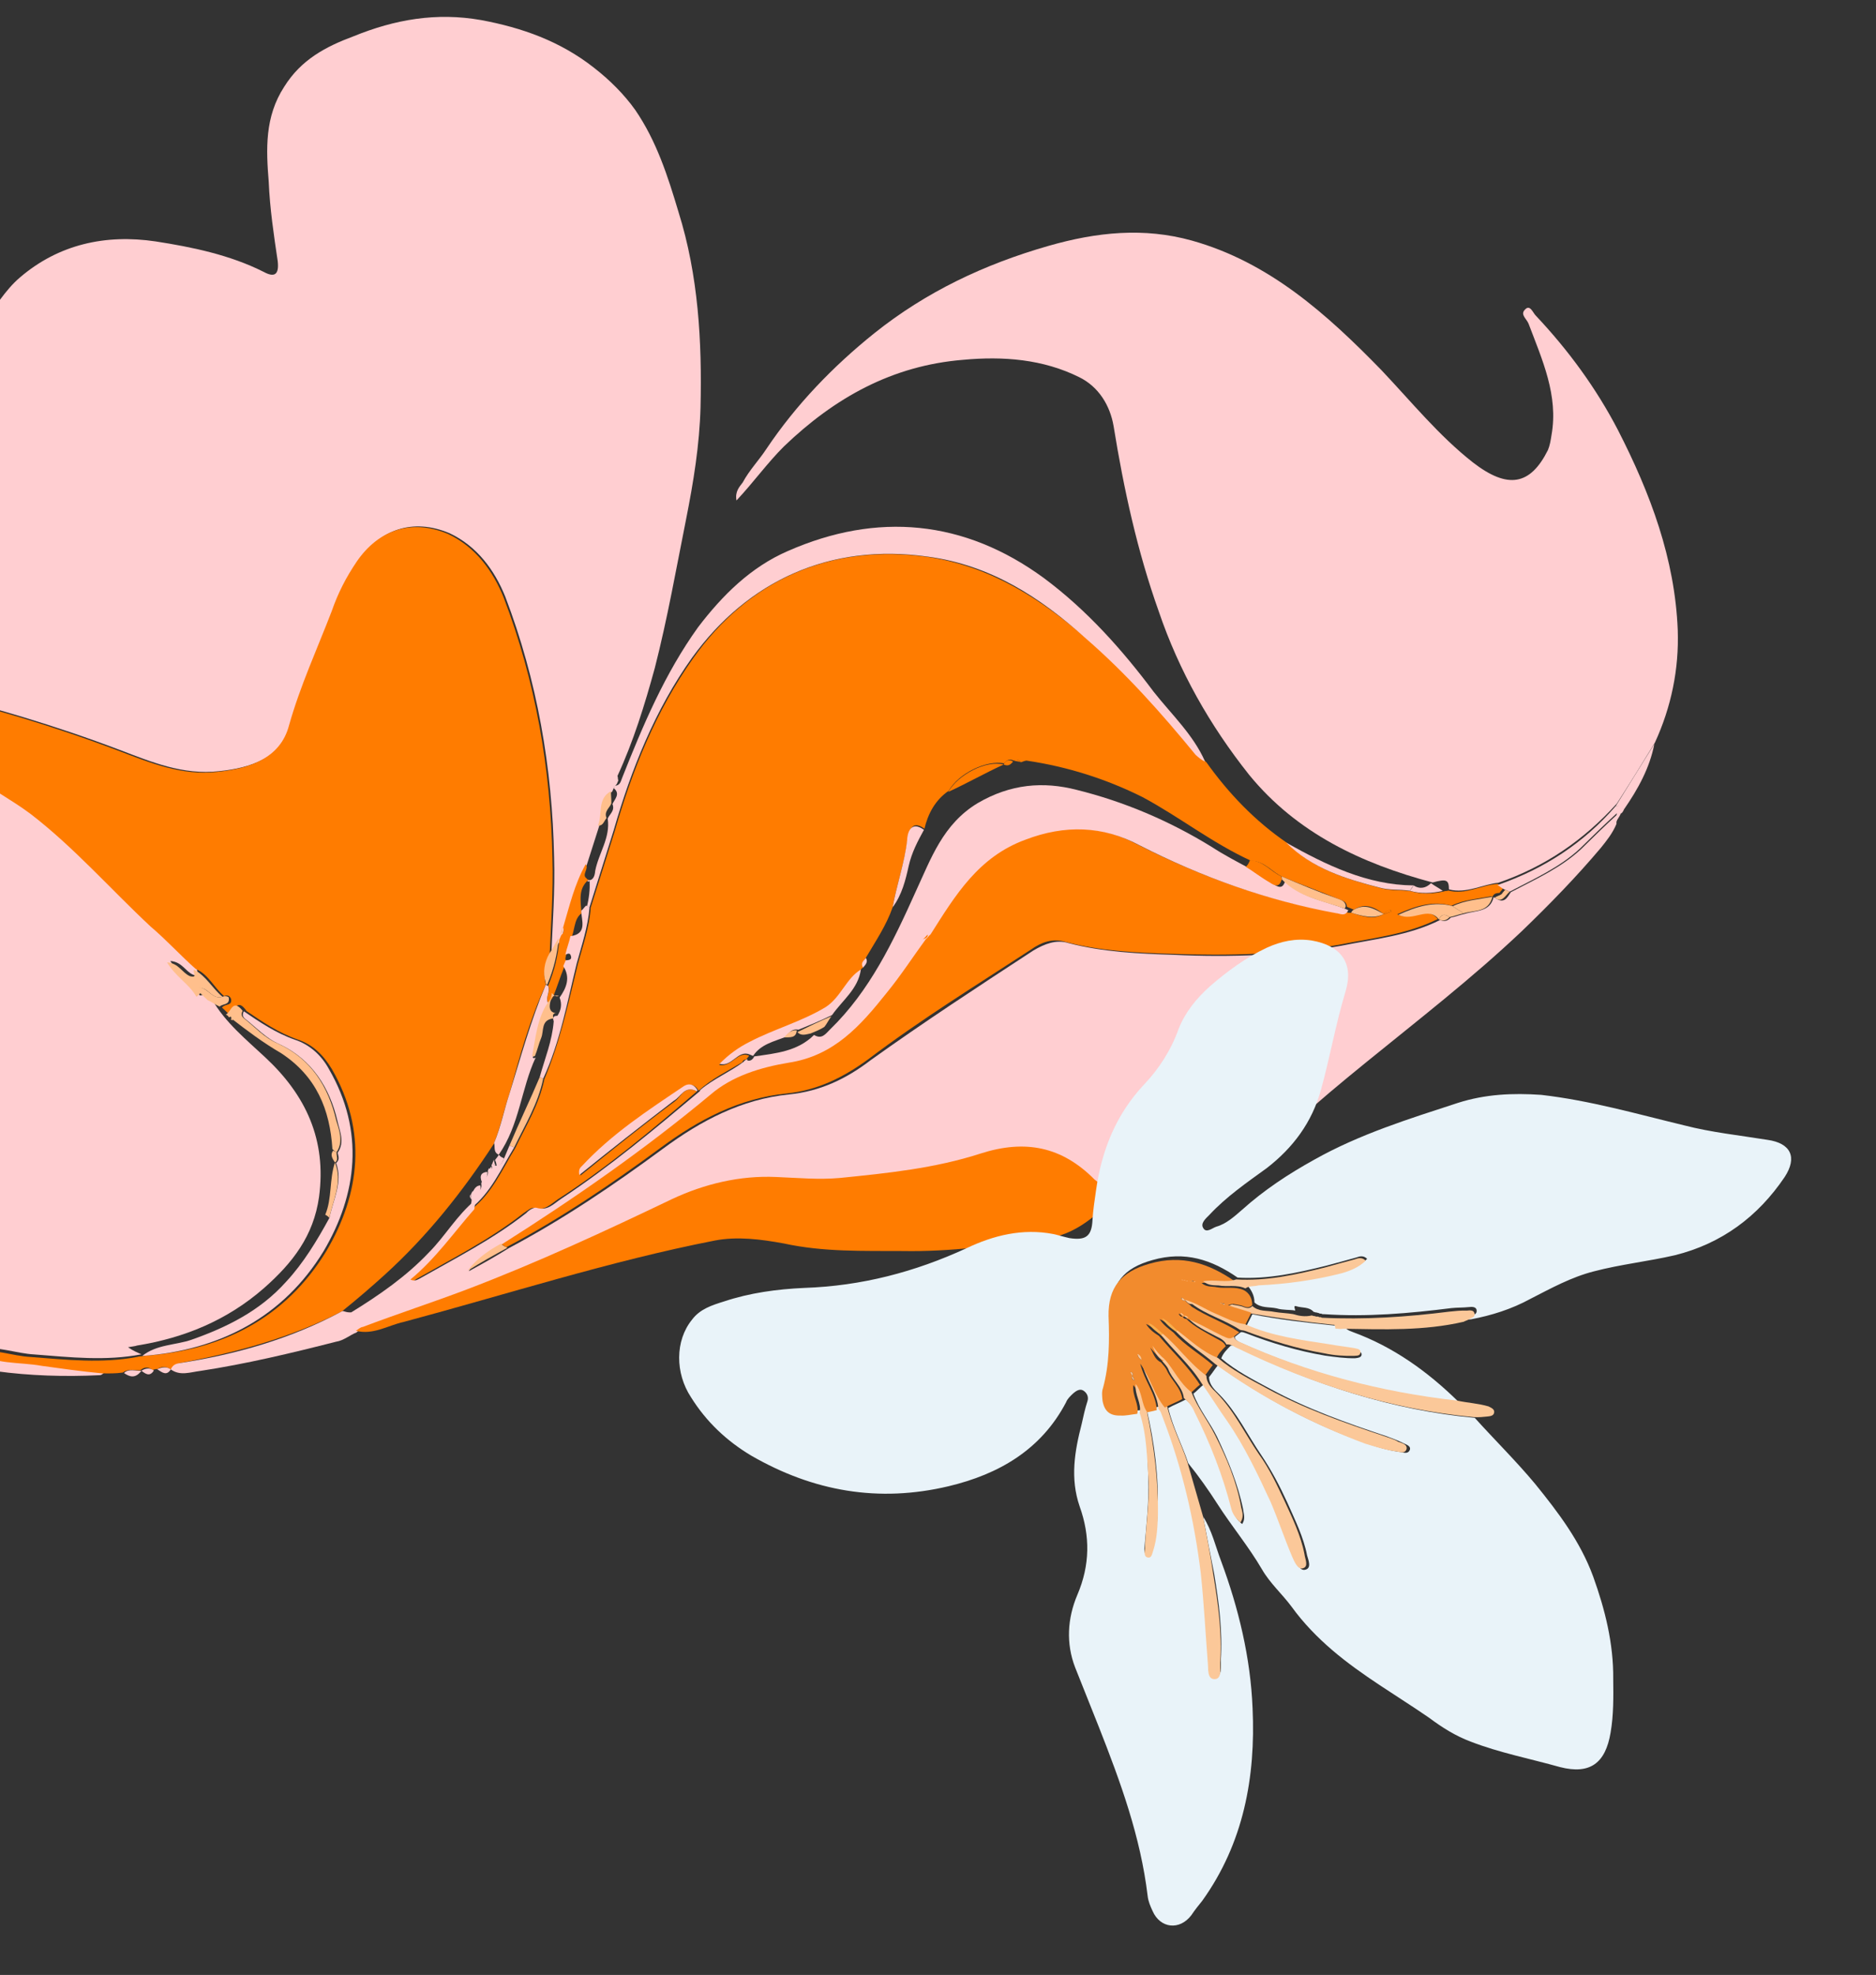 <svg width="210" height="221" viewBox="0 0 210 221" fill="none" xmlns="http://www.w3.org/2000/svg">
<rect x="0" y="0" width="210" height="221" fill="#333333" stroke="none"/>
<g clip-path="url(#clip0_197_9521)">
<path d="M68.753 88.061L68.698 88.192C68.643 88.323 68.588 88.453 68.532 88.584C66.939 89.449 67.485 91.064 67.119 92.294C66.643 93.785 66.167 95.276 65.691 96.767C64.438 99.007 63.892 101.391 63.161 103.851C63.05 104.112 63.071 104.428 62.96 104.689C62.905 104.82 62.85 104.95 62.74 105.211C62.334 105.809 62.114 106.331 61.708 106.929C61.858 103.301 62.138 99.727 62.027 95.989C61.831 85.908 60.131 76.115 56.556 66.76C55.353 63.791 53.408 61.124 50.335 59.673C46.165 57.912 42.511 59.292 40.13 62.747C38.913 64.54 38.011 66.313 37.314 68.326C35.681 72.558 33.786 76.681 32.544 81.078C31.577 84.823 28.033 85.942 24.505 86.297C20.475 86.749 16.956 85.264 13.382 83.908C6.234 81.198 -1.134 79.01 -8.667 77.213C-16.201 75.416 -23.785 74.829 -31.403 74.688C-32.611 74.639 -33.894 74.405 -34.987 75.174C-35.584 74.769 -36.16 74.679 -37.012 75.242C-36.155 75.758 -35.654 75.662 -34.987 75.174C-32.471 76.852 -29.744 75.85 -27.143 75.872C-17.87 76.096 -10.161 79.659 -3.479 86.018C-1.389 87.977 1.293 89.263 3.624 91.017C8.491 94.764 12.527 99.39 17.043 103.605C18.853 105.138 20.422 106.877 22.101 108.355C21.86 108.561 22.607 109.338 21.64 109.084C20.727 108.698 20.407 107.64 19.068 107.536C20.061 109.186 21.57 109.977 22.357 111.386C22.672 111.365 22.988 111.345 23.174 111.269C23.379 111.51 23.51 111.565 23.715 111.806C25.214 114.438 27.62 116.377 29.71 118.337C34.227 122.551 36.573 127.541 35.712 133.945C35.1 138.302 32.755 141.311 29.573 144.12C25.428 147.753 20.606 149.717 15.333 150.567C15.148 150.642 14.832 150.663 14.331 150.759C14.927 151.164 15.318 151.329 15.84 151.549C11.83 152.317 7.87 151.876 3.855 151.565C1.755 151.447 -0.2 150.622 -2.465 150.896C-2.726 150.786 -2.856 150.731 -3.172 150.751C-3.172 150.751 -3.227 150.882 -3.097 150.937C-2.836 151.047 -2.575 151.157 -2.465 150.896C-0.21 152.464 2.557 152.094 5.124 152.562C7.299 152.865 9.474 153.169 11.835 153.396C11.595 153.602 11.484 153.863 11.168 153.884C7.249 154.075 3.309 153.949 -0.465 153.432C-7.252 152.413 -13.728 150.293 -20.058 147.466C-21.362 146.916 -21.402 146.284 -20.776 145.164C-17.899 140.533 -15.228 135.662 -13.078 130.571C-11.59 127.047 -9.58 123.742 -8.428 119.922C-7.586 117.201 -7.451 114.335 -7.241 111.655C-6.635 106.22 -6.846 100.901 -8.58 95.554C-9.994 91.265 -12.446 87.615 -16.285 85.071C-21.523 81.475 -27.699 80.098 -33.779 79.223C-38.129 78.616 -42.57 78.587 -46.956 78.427C-48.61 78.344 -50.54 78.913 -52.219 77.435C-48.129 73.932 -43.328 71.653 -38.807 68.947C-34.045 66.035 -29.003 63.55 -24.242 60.638C-20.092 58.084 -16.298 54.917 -12.765 51.641C-8.159 47.279 -5.679 41.404 -2.005 36.342C-0.602 34.473 0.541 32.494 2.225 31.052C6.555 27.343 11.808 26.177 17.442 27.018C21.477 27.645 25.717 28.512 29.517 30.424C30.765 31.105 31.246 30.693 31.09 29.243C30.649 26.288 30.207 23.333 30.082 20.357C29.786 16.694 29.62 13.086 31.815 9.706C33.715 6.663 36.476 5.214 39.574 4.061C44.21 2.173 48.851 1.364 53.853 2.246C58.41 3.093 62.69 4.593 66.495 7.584C68.229 8.931 69.853 10.54 71.106 12.3C73.483 15.764 74.746 19.682 75.954 23.73C78.18 30.823 78.587 38.224 78.418 45.535C78.308 49.796 77.621 53.967 76.805 58.083C75.698 63.614 74.721 69.201 73.298 74.753C72.165 78.889 70.903 82.97 69.119 86.832C69.194 87.017 69.139 87.148 69.214 87.333C69.159 87.464 69.104 87.594 69.049 87.725L68.753 88.061ZM-4.676 151.039C-6.41 149.692 -7.914 149.98 -9.402 149.505C-8.189 150.632 -6.61 150.53 -4.676 151.039Z" fill="#FFCED1"/>
<path d="M185.247 83.107C187.086 79.116 187.958 74.869 187.807 70.499C187.491 62.52 184.743 55.207 181.124 48.142C178.667 43.413 175.544 39.171 171.94 35.342C171.604 35.047 171.283 33.988 170.692 34.661C170.156 35.204 170.883 35.665 171.108 36.221C172.632 40.249 174.472 44.256 173.676 48.688C173.586 49.265 173.495 49.843 173.275 50.365C171.305 54.301 168.799 54.781 164.865 51.736C161.06 48.745 158.032 45.005 154.634 41.416C148.528 35.147 142.072 29.344 133.42 26.922C128.062 25.428 122.769 25.962 117.351 27.52C110.189 29.571 103.663 32.661 97.869 37.29C93.223 41.02 89.119 45.285 85.816 50.197C84.949 51.523 83.877 52.609 83.14 53.99C82.789 54.457 82.253 54.999 82.443 56.003C84.403 53.908 85.916 51.778 87.766 49.944C93.444 44.497 99.875 40.906 107.824 40.263C112.3 39.846 116.761 40.191 120.821 42.213C122.981 43.279 124.255 45.355 124.656 47.678C125.804 54.777 127.324 61.725 129.715 68.426C131.976 75.073 135.405 81.135 139.817 86.689C145.18 93.261 152.499 96.659 160.368 98.751C161.927 98.333 162.187 98.443 162.193 99.522C164.127 100.031 165.962 98.96 167.726 98.782C172.939 96.984 177.254 94.037 180.988 89.922C182.316 87.868 183.754 85.553 185.247 83.107Z" fill="#FFCED1"/>
<path d="M167.671 98.912C165.776 99.035 164.072 100.162 162.137 99.652C161.952 99.728 161.822 99.673 161.636 99.748C160.448 100.016 159.185 100.098 157.957 99.733C156.804 99.554 155.672 99.691 154.574 99.381C150.704 98.362 147.02 97.268 144.108 94.347C140.529 91.912 137.541 88.805 135.035 85.286C134.699 84.99 134.308 84.825 133.972 84.529C130.253 79.882 126.162 75.386 121.666 71.488C116.498 66.999 110.944 63.423 104.027 62.348C92.889 60.721 83.712 64.999 77.603 73.648C73.413 79.57 70.788 86.152 68.814 93.009C67.917 95.861 67.02 98.712 66.123 101.564C66.003 103.666 65.251 105.81 64.685 107.878C63.628 112.2 62.701 116.577 60.937 120.755C60.356 123.586 58.917 125.901 57.685 128.457C56.191 130.903 55.089 133.513 52.793 135.313C50.558 138.061 48.453 140.864 45.622 143.206C46.088 143.556 46.328 143.35 46.569 143.144C50.609 140.851 54.909 138.667 58.593 135.762C59.019 135.48 59.5 135.068 59.761 135.178C60.989 135.543 61.635 134.739 62.487 134.176C67.97 130.646 72.967 126.45 78.019 122.123C76.64 121.387 76.219 122.747 75.553 123.235C71.979 125.879 68.481 128.709 64.983 131.538C64.888 131.037 64.998 130.776 65.238 130.57C68.621 126.922 72.641 124.312 76.716 121.572C77.327 121.215 77.848 121.435 78.204 122.047C79.703 120.68 81.427 119.87 83.076 118.874C83.186 118.613 83.372 118.538 83.502 118.593L83.447 118.723C83.557 118.462 83.798 118.256 83.853 118.126C82.549 117.575 81.908 119.458 80.495 119.169C81.567 118.083 82.605 117.445 83.828 116.731C86.719 115.337 89.707 114.445 92.393 112.81C94.228 111.739 94.794 109.671 96.312 108.62C96.367 108.49 96.422 108.359 96.608 108.283C96.382 107.727 96.808 107.445 96.919 107.184C98.006 105.336 99.224 103.543 99.92 101.53C100.391 98.96 101.253 96.555 101.594 93.93C101.739 93.222 101.954 91.621 103.483 92.728C103.884 91.052 104.676 89.54 106.195 88.49C107.337 86.511 110.415 85.042 112.404 85.42C112.7 85.084 112.941 84.878 113.462 85.098C113.833 84.947 114.094 85.057 114.299 85.297C114.484 85.222 114.855 85.071 114.986 85.126C119.467 85.788 123.802 87.157 127.863 89.179C131.998 91.386 135.672 94.322 140.048 96.324C141.572 96.352 142.414 97.631 143.587 98.126C145.672 99.006 147.682 99.701 149.767 100.582C150.289 100.802 150.735 100.836 150.775 101.469C151.035 101.579 151.296 101.689 151.557 101.799C152.835 100.954 153.953 101.58 154.885 102.281C155.125 102.075 155.236 101.814 155.682 101.849L155.757 102.034C155.441 102.055 155.201 102.261 154.885 102.281C153.662 102.995 152.489 102.5 151.261 102.135C150.945 102.156 150.629 102.176 150.665 101.73C150.334 102.513 149.737 102.107 149.291 102.073C141.592 100.668 134.259 98.033 127.312 94.484C123.176 92.276 119.051 92.226 114.525 93.853C109.258 95.782 106.622 100.206 103.91 104.445C103.931 104.761 103.82 105.022 103.374 104.988C101.916 106.987 100.588 109.041 98.999 110.985C96.062 114.667 93.105 118.033 88.018 118.808C84.88 119.329 81.708 120.296 79.302 122.357C71.9 128.614 64.066 134.074 55.952 139.107C56.212 139.218 56.418 139.458 56.678 139.568C62.813 136.314 68.406 132.523 73.98 128.416C78.22 125.284 82.76 122.894 88.053 122.36C91.582 122.005 94.529 120.48 97.195 118.53C103.064 114.086 109.289 110.254 115.439 106.237C116.531 105.467 117.83 104.939 119.318 105.414C123.188 106.432 127.258 106.613 131.197 106.738C137.553 106.961 143.758 106.812 149.903 105.715C153.597 104.968 157.441 104.591 160.945 102.84C159.636 101.211 158.048 103.155 156.409 102.309C158.504 101.348 160.433 100.779 162.498 101.343C163.852 100.684 165.431 100.581 166.934 100.293L167.065 100.348C167.23 99.957 167.546 99.936 167.861 99.916C167.917 99.785 168.157 99.579 168.212 99.449C168.137 99.263 167.876 99.153 167.671 98.912Z" fill="#FF7C00"/>
<path d="M15.414 151.831C11.404 152.599 7.444 152.157 3.429 151.847C1.329 151.729 -0.626 150.903 -2.891 151.177C-0.636 152.745 2.131 152.375 4.698 152.844C6.873 153.147 9.048 153.45 11.409 153.678C12.171 153.692 12.933 153.706 13.75 153.589C14.416 153.102 15.068 153.377 15.7 153.336C16.181 152.924 16.627 152.958 17.093 153.309C17.278 153.234 17.464 153.158 17.594 153.213C18.02 152.932 18.521 152.836 19.118 153.241C19.413 152.905 19.654 152.699 20.025 152.548C26.355 151.375 32.59 149.701 38.299 146.728C39.928 145.416 41.612 143.974 43.111 142.607C47.847 138.3 51.781 133.347 55.249 128.043C56.02 126.216 56.401 124.223 57.043 122.34C58.175 118.204 59.307 114.068 61.091 110.206C60.826 109.017 60.951 107.994 61.522 107.004C61.672 103.376 61.953 99.803 61.842 96.064C61.645 85.983 59.945 76.19 56.371 66.836C55.167 63.867 53.222 61.2 50.15 59.748C45.979 57.987 42.326 59.367 39.945 62.823C38.727 64.616 37.825 66.388 37.129 68.401C35.495 72.634 33.601 76.756 32.358 81.154C31.391 84.898 27.848 86.017 24.319 86.373C20.289 86.825 16.771 85.339 13.197 83.984C6.049 81.273 -1.319 79.085 -8.853 77.288C-16.386 75.492 -23.97 74.904 -31.589 74.764C-32.797 74.715 -34.08 74.481 -35.172 75.25C-32.656 76.928 -29.93 75.926 -27.328 75.947C-18.055 76.171 -10.346 79.734 -3.664 86.093C-1.574 88.053 1.108 89.339 3.439 91.092C8.306 94.839 12.341 99.466 16.858 103.68C18.667 105.213 20.236 106.953 21.915 108.431C23.349 109.036 23.951 110.521 25.088 111.463C25.459 111.312 25.72 111.422 25.87 111.793C25.986 112.611 25.204 112.28 24.853 112.748C25.189 113.043 25.394 113.284 25.73 113.579C26.267 113.037 26.557 111.621 27.605 113.14C29.394 114.358 31.184 115.575 33.324 116.325C34.943 116.854 36.156 117.982 37.149 119.631C41.139 126.546 40.318 133.583 36.539 139.986C32.004 147.454 24.942 151.086 16.231 151.715C15.729 151.811 15.599 151.755 15.414 151.831Z" fill="#FF7C00"/>
<path d="M38.299 146.728C32.535 149.831 26.43 151.561 20.025 152.547C19.524 152.643 19.283 152.85 19.118 153.241C20.18 153.998 21.293 153.544 22.426 153.407C27.513 152.633 32.636 151.412 37.628 150.136C38.445 150.019 39.166 149.401 39.908 149.099C40.149 148.893 40.389 148.687 40.705 148.667C44.544 147.211 48.459 145.942 52.298 144.487C60.032 141.445 67.8 137.958 75.308 134.36C78.997 132.534 82.877 131.711 86.947 131.891C89.362 131.988 91.723 132.216 94.119 131.997C99.412 131.463 104.835 130.985 109.862 129.262C114.704 127.615 118.945 128.482 122.604 132.181C123.351 132.958 124.208 133.473 125.361 133.653C128.975 135.64 132.689 135.209 136.363 134.145C136.864 134.049 137.029 133.658 137.325 133.321C142.056 127.935 147.348 123.402 152.957 118.848C158.806 114.089 164.73 109.514 170.353 104.198C173.46 101.203 176.437 98.153 179.209 94.863C179.855 94.059 180.502 93.255 180.943 92.211C180.923 91.895 181.033 91.634 181.123 91.056C179.624 92.423 178.311 93.715 176.998 95.006C174.723 97.122 171.886 98.385 169.124 99.834C168.719 100.431 168.388 101.215 167.325 100.458L167.195 100.403C166.794 102.08 165.195 101.866 163.952 102.264C163.451 102.36 162.895 102.587 162.393 102.683C162.098 103.019 161.727 103.17 161.205 102.95C157.702 104.701 153.858 105.077 150.164 105.825C144.019 106.922 137.628 107.146 131.458 106.848C127.518 106.723 123.448 106.542 119.579 105.524C118.221 105.104 116.922 105.632 115.699 106.347C109.55 110.364 103.4 114.382 97.456 118.64C94.735 120.721 91.843 122.114 88.314 122.47C83.021 123.004 78.48 125.394 74.24 128.525C68.667 132.632 63.074 136.423 56.939 139.678C55.475 140.598 54.067 141.388 52.473 142.253C53.395 140.797 54.804 140.007 56.212 139.217C64.382 134.053 72.215 128.593 79.563 122.467C81.968 120.406 85.141 119.438 88.279 118.917C93.366 118.143 96.323 114.777 99.26 111.095C100.848 109.151 102.176 107.097 103.635 105.098C103.875 104.892 103.931 104.761 104.171 104.555C106.937 100.186 109.518 95.892 114.786 93.963C119.182 92.281 123.437 92.386 127.572 94.594C134.52 98.142 141.853 100.778 149.552 102.183C149.998 102.217 150.594 102.623 150.925 101.84C148.449 100.794 145.772 100.587 143.868 98.552C143.612 99.521 143.091 99.301 142.494 98.895C141.637 98.379 140.78 97.863 139.848 97.162C138.469 96.426 136.96 95.635 135.637 94.769C130.885 91.84 125.803 89.693 120.52 88.385C116.78 87.422 113.121 87.723 109.453 89.865C105.543 92.214 104.205 96.109 102.532 99.71C99.976 105.399 97.345 110.902 92.925 115.188C92.388 115.731 91.982 116.328 91.125 115.813C89.276 117.647 86.88 117.866 84.429 118.215C84.319 118.476 84.023 118.813 83.632 118.648L83.687 118.517C83.502 118.593 83.317 118.668 83.261 118.799C81.688 119.98 79.833 120.735 78.39 121.971L78.335 122.102C73.338 126.299 68.341 130.495 62.803 134.156C61.951 134.719 61.304 135.522 60.076 135.158C59.816 135.048 59.204 135.405 58.908 135.741C55.225 138.647 50.924 140.83 46.885 143.124C46.699 143.199 46.459 143.405 45.937 143.185C48.769 140.843 50.744 137.985 53.109 135.292C53.089 134.976 53.255 134.585 53.234 134.268C51.124 135.992 49.816 138.363 47.967 140.197C45.471 142.834 42.434 144.936 39.322 146.852C38.69 146.893 38.484 146.652 38.299 146.728Z" fill="#FFCED1"/>
<path d="M125.286 133.467C124.318 133.212 123.331 132.642 122.529 131.995C118.869 128.297 114.759 127.484 109.787 129.076C104.63 130.744 99.337 131.278 94.044 131.812C91.648 132.031 89.287 131.803 86.871 131.706C82.802 131.525 78.867 132.479 75.233 134.175C67.725 137.772 60.087 141.315 52.223 144.301C48.384 145.756 44.469 147.026 40.63 148.481C40.314 148.502 40.019 148.838 39.833 148.914C41.768 149.423 43.472 148.297 45.161 147.933C56.759 144.832 68.317 141.099 80.03 138.815C82.537 138.335 85.158 138.673 87.724 139.141C92.225 140.119 96.591 139.963 101.032 139.992C106.365 140.091 111.583 139.371 116.8 138.652C120.514 138.22 122.9 135.844 125.286 133.467Z" fill="#FF7C00"/>
<path d="M65.993 101.509C66.889 98.657 67.786 95.806 68.683 92.954C70.657 86.097 73.338 79.384 77.473 73.593C83.712 64.999 92.889 60.721 103.896 62.293C110.869 63.237 116.423 66.813 121.535 71.433C126.032 75.331 129.992 79.772 133.842 84.474C134.178 84.77 134.513 85.065 134.904 85.23C133.571 82.206 131.145 79.951 129.145 77.415C125.611 72.692 121.65 68.251 116.858 64.69C107.946 58.157 98.187 57.267 88.193 61.661C84.058 63.453 80.896 66.578 78.144 70.185C74.416 75.378 71.99 81.122 69.64 87.052C69.475 87.443 69.44 87.89 68.808 87.931L68.753 88.061L68.698 88.192C69.5 88.838 68.778 89.456 68.558 89.978C68.859 90.721 68.247 91.078 68.026 91.6C68.353 93.737 67.004 95.475 66.624 97.468C66.589 97.915 66.443 98.623 65.737 98.478L65.812 98.663L65.997 98.588C66.058 99.536 65.932 100.56 65.677 101.529C65.732 101.398 65.862 101.453 65.993 101.509Z" fill="#FFCED1"/>
<path d="M168.994 99.779C171.756 98.33 174.593 97.067 176.868 94.951C178.181 93.66 179.494 92.368 180.993 91.002C180.903 91.579 180.923 91.895 180.812 92.156C180.978 91.764 181.273 91.428 181.439 91.036C181.233 90.796 181.028 90.555 181.008 90.239L180.877 90.184C177.274 94.353 172.828 97.245 167.616 99.043C167.876 99.153 168.082 99.394 168.343 99.504C168.603 99.614 168.734 99.669 168.994 99.779Z" fill="#FFCED1"/>
<path d="M143.977 94.291C146.89 97.213 150.704 98.362 154.444 99.326C155.541 99.636 156.674 99.499 157.827 99.678C157.937 99.417 158.178 99.211 158.233 99.08C153.03 99.037 148.449 96.795 143.977 94.291Z" fill="#FFCED1"/>
<path d="M180.877 90.184L181.008 90.239C181.434 89.957 181.529 90.459 181.79 90.569C183.358 88.309 184.666 85.938 185.192 83.238C183.754 85.553 182.316 87.868 180.877 90.184Z" fill="#FFCED1"/>
<path d="M158.233 99.08C158.123 99.341 157.882 99.547 157.827 99.678C159.055 100.043 160.318 99.961 161.506 99.693C161.04 99.343 160.649 99.177 160.183 98.827C159.646 99.369 158.96 99.541 158.233 99.08Z" fill="#FFCED1"/>
<path d="M15.83 153.391C15.198 153.432 14.416 153.102 13.88 153.645C14.477 154.05 15.128 154.325 15.83 153.391Z" fill="#FFCED1"/>
<path d="M19.118 153.241C18.652 152.891 18.15 152.987 17.594 153.213C18.191 153.619 18.657 153.969 19.118 153.241Z" fill="#FFCED1"/>
<path d="M17.223 153.364C16.757 153.014 16.256 153.11 15.83 153.391C16.296 153.742 16.762 154.092 17.223 153.364Z" fill="#FFCED1"/>
<path d="M181.79 90.569C181.584 90.328 181.489 89.827 181.008 90.239C180.973 90.685 181.178 90.926 181.439 91.036C181.624 90.961 181.734 90.7 181.79 90.569Z" fill="#FFCED1"/>
<path d="M65.922 98.403C65.737 98.478 65.661 98.292 65.661 98.292C65.065 97.887 65.972 97.193 65.561 96.712C64.308 98.951 63.762 101.336 63.031 103.796C63.181 104.167 63.071 104.428 62.83 104.634C62.775 104.765 62.72 104.895 62.61 105.156C62.469 106.943 62.069 108.619 61.352 110.316C61.708 110.928 60.931 111.677 61.417 112.344C61.528 112.083 61.823 111.746 61.934 111.485C62.374 110.441 62.685 109.341 63.126 108.297C63.236 108.036 63.347 107.775 63.402 107.644C63.327 107.459 63.251 107.273 63.306 107.142C63.452 106.435 63.727 105.782 63.873 105.074C64.389 104.215 64.178 102.896 65.085 102.202C64.985 100.622 64.719 99.433 65.922 98.403Z" fill="#FF7C00"/>
<path d="M24.903 111.538C23.765 110.596 23.108 109.242 21.73 108.506C21.489 108.712 22.236 109.489 21.269 109.235C20.357 108.849 20.036 107.791 18.697 107.687C19.69 109.337 21.199 110.128 21.986 111.537C22.171 111.461 22.282 111.2 22.467 111.125C22.707 110.919 21.72 110.348 22.688 110.603C23.394 110.747 23.845 111.861 24.903 111.538Z" fill="#FFBF8C"/>
<path d="M61.277 110.131C61.993 108.434 62.394 106.757 62.534 104.97C62.128 105.568 61.853 106.221 61.502 106.688C60.931 107.677 60.75 108.832 61.071 109.89C61.091 110.206 61.222 110.261 61.277 110.131Z" fill="#FFBF8C"/>
<path d="M24.903 111.538C23.845 111.861 23.394 110.747 22.557 110.548C21.59 110.293 22.652 111.049 22.337 111.07C22.467 111.125 22.542 111.31 22.672 111.365C22.878 111.606 23.008 111.661 23.214 111.902C23.735 112.122 24.071 112.417 24.592 112.638C24.888 112.301 25.725 112.501 25.61 111.683C25.665 111.552 25.274 111.387 24.903 111.538Z" fill="#FFBF8C"/>
<path d="M66.934 92.369C67.51 92.459 67.6 91.882 67.896 91.545C67.595 90.803 68.207 90.446 68.427 89.924C68.462 89.477 68.367 88.975 68.402 88.528C66.808 89.394 67.485 91.064 66.934 92.369Z" fill="#FFBF8C"/>
<path d="M62.7 104.579C62.94 104.373 63.05 104.112 62.9 103.741C62.92 104.057 62.81 104.318 62.7 104.579Z" fill="#FFBF8C"/>
<path d="M93.14 113.587C94.303 111.925 96.062 110.668 96.367 108.489C94.719 109.485 94.152 111.553 92.448 112.68C89.762 114.314 86.644 115.151 83.883 116.6C82.715 117.184 81.622 117.953 80.55 119.038C81.908 119.458 82.605 117.445 83.908 117.995C84.038 118.05 84.168 118.105 84.299 118.16C85.166 116.834 86.669 116.546 87.968 116.018C88.318 115.55 88.669 115.083 89.376 115.228C90.489 114.775 91.787 114.246 93.14 113.587Z" fill="#FFCED1"/>
<path d="M63.853 104.758C63.707 105.466 63.432 106.119 63.286 106.826C63.657 106.675 63.843 106.6 63.938 107.101C63.958 107.418 63.642 107.438 63.327 107.459C63.216 107.72 63.106 107.981 63.051 108.111C63.893 109.39 63.397 110.565 62.64 111.629C62.941 112.372 62.796 113.079 62.39 113.677C61.944 113.643 61.834 113.904 61.984 114.275C61.809 116.508 60.982 118.466 60.416 120.534C60.546 120.59 60.676 120.645 60.807 120.7C62.701 116.577 63.497 112.145 64.555 107.823C65.121 105.755 65.817 103.742 65.993 101.509C65.862 101.454 65.732 101.398 65.602 101.343C65.361 101.55 65.251 101.811 65.065 101.886C65.07 102.965 65.802 104.505 63.853 104.758Z" fill="#FFCED1"/>
<path d="M78.019 122.122L78.074 121.992C77.718 121.38 77.197 121.16 76.585 121.517C72.511 124.257 68.491 126.867 65.108 130.515C64.868 130.721 64.757 130.982 64.853 131.483C68.351 128.654 71.794 125.954 75.423 123.18C76.219 122.747 76.64 121.387 78.019 122.122Z" fill="#FFCED1"/>
<path d="M99.92 101.53C100.973 100.128 101.374 98.452 101.719 96.906C102.065 95.36 102.747 94.109 103.428 92.859C101.899 91.752 101.554 93.298 101.539 94.061C101.253 96.555 100.391 98.96 99.92 101.53Z" fill="#FFCED1"/>
<path d="M162.263 102.628C162.764 102.532 163.321 102.305 163.822 102.209C163.486 101.914 162.965 101.694 162.629 101.398C160.564 100.834 158.634 101.403 156.539 102.364C158.178 103.21 159.897 101.321 161.075 102.895C161.351 102.243 161.797 102.277 162.263 102.628Z" fill="#FFBF8C"/>
<path d="M52.788 134.234C52.808 134.55 52.643 134.942 52.663 135.258C54.959 133.458 56.061 130.847 57.554 128.402C57.424 128.347 57.163 128.236 57.033 128.181C56.813 128.704 56.647 129.095 56.427 129.617C56.261 130.009 56.041 130.531 55.465 130.442C55.334 130.387 55.204 130.332 55.129 130.146C55.074 130.277 55.074 130.277 55.018 130.407C55.169 130.778 55.114 130.909 54.723 130.744C54.668 130.874 54.612 131.005 54.612 131.005C54.708 131.506 54.412 131.843 53.986 132.125C53.931 132.255 53.876 132.386 53.876 132.386C53.991 133.204 53.565 133.485 52.858 133.341C52.638 133.863 52.713 134.048 52.788 134.234Z" fill="#FFCED1"/>
<path d="M143.477 98.387C145.381 100.422 148.133 100.815 150.534 101.675L150.589 101.544L150.644 101.414C150.604 100.781 150.028 100.692 149.637 100.527C147.497 99.777 145.542 98.951 143.457 98.071C143.532 98.256 143.477 98.387 143.477 98.387Z" fill="#FFBF8C"/>
<path d="M57.033 128.182C57.163 128.237 57.424 128.347 57.554 128.402C58.787 125.846 60.225 123.531 60.807 120.7C60.676 120.645 60.546 120.59 60.416 120.535C59.368 123.015 58.136 125.571 57.033 128.182Z" fill="#FFBF8C"/>
<path d="M143.477 98.387C143.532 98.256 143.401 98.201 143.457 98.071C142.284 97.576 141.441 96.297 139.918 96.269C139.808 96.53 139.697 96.791 139.457 96.997C140.314 97.513 141.116 98.159 142.103 98.73C142.7 99.136 143.221 99.356 143.477 98.387Z" fill="#FF7C00"/>
<path d="M106.139 88.62C108.234 87.659 110.254 86.512 112.349 85.551C110.415 85.041 107.282 86.641 106.139 88.62Z" fill="#FF7C00"/>
<path d="M162.629 101.398C162.965 101.693 163.486 101.914 163.822 102.209C165.065 101.811 166.609 102.155 167.065 100.348C165.561 100.636 163.982 100.739 162.629 101.398Z" fill="#FFBF8C"/>
<path d="M56.082 139.162C54.673 139.952 53.395 140.797 52.343 142.198C53.806 141.278 55.215 140.488 56.809 139.623C56.548 139.513 56.287 139.403 56.082 139.162Z" fill="#FFBF8C"/>
<path d="M151.261 102.135C152.489 102.5 153.717 102.865 154.885 102.281C153.767 101.655 152.78 101.084 151.557 101.799C151.371 101.874 151.316 102.005 151.261 102.135Z" fill="#FFBF8C"/>
<path d="M168.994 99.779C168.864 99.724 168.603 99.614 168.473 99.559C168.418 99.689 168.177 99.895 168.122 100.026C167.882 100.232 167.566 100.252 167.325 100.458C168.127 101.105 168.513 100.191 168.994 99.779Z" fill="#FFBF8C"/>
<path d="M112.349 85.551C112.871 85.771 113.111 85.565 113.407 85.228C112.941 84.878 112.515 85.159 112.349 85.551Z" fill="#FF7C00"/>
<path d="M96.608 108.283C96.904 107.947 97.199 107.61 96.919 107.184C96.808 107.445 96.252 107.672 96.608 108.283Z" fill="#FFCED1"/>
<path d="M154.885 102.281C155.201 102.261 155.441 102.055 155.757 102.034L155.682 101.849C155.291 101.683 155.125 102.075 154.885 102.281Z" fill="#FF7C00"/>
<path d="M113.462 85.098C113.723 85.208 114.038 85.188 114.299 85.297C114.094 85.057 113.703 84.892 113.462 85.098Z" fill="#FF7C00"/>
<path d="M103.855 104.576C103.615 104.782 103.56 104.912 103.319 105.118C103.69 104.967 103.875 104.892 103.855 104.576Z" fill="#FF7C00"/>
<path d="M36.875 136.282C35.511 138.783 33.963 141.359 32.003 143.454C29.102 146.69 25.413 148.516 21.443 149.916C19.644 150.541 17.544 150.423 15.915 151.735C24.626 151.106 31.743 147.344 36.223 140.006C40.002 133.603 40.823 126.567 36.833 119.652C35.971 118.057 34.627 116.875 33.008 116.345C30.868 115.595 29.078 114.378 27.289 113.161C27.179 113.422 27.069 113.683 27.404 113.979C28.672 114.976 29.83 116.234 31.264 116.839C34.858 118.51 36.898 121.679 37.771 125.432C38.036 126.621 38.618 127.789 37.806 128.984C37.826 129.301 38.107 129.727 37.626 130.139C38.398 132.311 37.31 134.159 36.875 136.282Z" fill="#FFCED1"/>
<path d="M55.304 127.913C55.454 128.284 55.179 128.937 55.83 129.212C58.156 125.887 58.341 121.812 59.959 118.342L59.774 118.418L59.644 118.363C60.079 116.239 60.2 114.137 61.417 112.344C60.931 111.677 61.653 111.059 61.352 110.316C61.222 110.261 61.222 110.261 61.091 110.206C59.438 114.123 58.305 118.259 57.043 122.34C56.456 124.092 56.076 126.085 55.304 127.913Z" fill="#FFCED1"/>
<path d="M37.676 128.929C38.488 127.734 37.961 126.435 37.64 125.377C36.768 121.624 34.858 118.51 31.134 116.784C29.57 116.124 28.542 114.921 27.274 113.924C26.938 113.628 27.048 113.367 27.159 113.106C26.056 111.717 25.895 113.188 25.284 113.545C25.414 113.6 25.545 113.655 25.62 113.841L25.805 113.765C25.936 113.82 25.881 113.951 25.881 113.951C27.615 115.298 29.48 116.701 31.455 117.842C35.425 120.442 36.929 124.153 37.21 128.579C37.415 128.819 37.545 128.874 37.676 128.929Z" fill="#FFBF8C"/>
<path d="M162.263 102.628C161.797 102.277 161.351 102.243 161.075 102.895C161.596 103.115 161.967 102.964 162.263 102.628Z" fill="#FFBF8C"/>
<path d="M36.875 136.282C37.255 134.289 38.398 132.311 37.495 130.084C36.854 131.966 37.18 134.104 36.408 135.931C36.408 135.931 36.669 136.041 36.875 136.282Z" fill="#FFBF8C"/>
<path d="M37.676 128.929C37.545 128.874 37.415 128.819 37.285 128.764C36.934 129.231 37.215 129.658 37.495 130.084C37.922 129.802 37.641 129.376 37.676 128.929Z" fill="#FFBF8C"/>
<path d="M26.086 114.191L26.011 114.005C26.011 114.005 25.881 113.95 25.826 114.081C25.826 114.081 25.956 114.136 26.086 114.191Z" fill="#FFBF8C"/>
<path d="M61.342 112.158C60.124 113.951 59.949 116.184 59.568 118.177L59.699 118.232L59.884 118.157C60.16 117.504 60.305 116.796 60.581 116.143C60.911 115.36 60.515 114.116 61.964 113.959C61.813 113.588 61.924 113.326 62.37 113.361C61.738 113.402 61.458 112.976 61.548 112.399C61.638 111.821 61.728 111.244 62.565 111.444C62.194 111.595 61.989 111.354 61.783 111.114C61.748 111.56 61.583 111.952 61.342 112.158Z" fill="#FFBF8C"/>
<path d="M90.734 115.648C91.291 115.421 91.847 115.194 92.273 114.913C92.569 114.576 92.789 114.054 93.085 113.718C91.787 114.246 90.619 114.83 89.266 115.489C89.677 115.97 90.233 115.744 90.734 115.648Z" fill="#FFBF8C"/>
<path d="M87.782 116.093C88.414 116.052 89.12 116.197 89.191 115.303C88.614 115.214 88.133 115.626 87.782 116.093Z" fill="#FFBF8C"/>
<path d="M54.557 131.135C53.926 131.176 53.63 131.513 53.931 132.255C54.357 131.974 54.597 131.768 54.557 131.135Z" fill="#FFCED1"/>
<path d="M53.766 132.647C53.134 132.688 53.044 133.265 52.748 133.602C53.51 133.616 53.936 133.334 53.766 132.647Z" fill="#FFCED1"/>
<path d="M56.427 129.617C56.166 129.507 56.036 129.452 55.83 129.212C55.72 129.473 55.48 129.679 55.424 129.809C55.499 129.995 55.575 130.181 55.595 130.497C56.041 130.531 56.261 130.009 56.427 129.617Z" fill="#FFCED1"/>
<path d="M55.465 130.442C55.389 130.256 55.314 130.071 55.294 129.754C55.239 129.885 55.184 130.015 55.129 130.146C55.204 130.332 55.334 130.387 55.465 130.442Z" fill="#FFCED1"/>
<path d="M52.748 133.602C52.508 133.808 52.583 133.993 52.788 134.234C52.713 134.048 52.638 133.863 52.748 133.602Z" fill="#FFCED1"/>
<path d="M54.963 130.538C54.908 130.668 54.853 130.799 54.668 130.874C55.114 130.909 55.169 130.778 54.963 130.538Z" fill="#FFCED1"/>
</g>
<g clip-path="url(#clip1_197_9521)">
<path d="M134.673 169.705C135.678 171.273 136.048 173.001 136.695 174.7C138.653 179.981 139.987 185.515 140.214 191.166C140.565 198.851 139.208 206.252 134.582 212.697C134.17 213.206 133.759 213.715 133.357 214.316C132.049 216.037 129.881 215.802 129.021 213.846C128.778 213.314 128.535 212.782 128.466 212.138C127.67 205.524 125.44 199.434 123.015 193.272C122.125 191.041 121.236 188.81 120.347 186.578C119.316 183.897 119.484 181.088 120.602 178.457C122.02 175.143 122.047 171.884 120.856 168.568C119.777 165.427 120.293 162.395 121.086 159.333C121.274 158.476 121.463 157.618 121.743 156.751C121.879 156.272 121.646 155.831 121.248 155.595C120.85 155.358 120.419 155.683 120.162 155.896C119.823 156.211 119.483 156.526 119.338 156.914C116.549 162.234 111.808 164.971 106.174 166.313C98.358 168.167 91.049 166.897 84.101 162.89C81.316 161.233 79.035 159.056 77.35 156.351C75.573 153.656 75.56 150.029 77.454 147.687C78.351 146.476 79.703 146.053 81.056 145.63C83.936 144.673 86.966 144.258 90.026 144.119C96.433 143.903 102.416 142.337 108.189 139.677C111.205 138.24 114.473 137.428 117.897 138.088C118.469 138.213 119.144 138.42 119.716 138.546C121.515 138.82 122.213 138.373 122.294 136.504C122.361 135.381 122.53 134.339 122.689 133.206C123.326 128.673 124.952 124.685 128.048 121.379C129.725 119.619 131.086 117.521 131.947 115.104C132.683 113.258 133.918 111.731 135.449 110.359C137.412 108.662 139.486 107.139 141.794 106.056C143.394 105.328 145.033 104.968 146.832 105.242C150.155 105.819 151.577 107.808 150.61 110.981C149.507 114.634 148.875 118.329 147.864 121.972C146.854 125.615 144.732 128.445 141.804 130.71C139.555 132.344 137.297 133.887 135.373 135.952C134.952 136.369 134.356 136.897 134.691 137.42C135.035 138.035 135.714 137.404 136.165 137.263C137.251 136.962 138.186 136.118 139.039 135.376C141.506 133.161 144.205 131.385 147.109 129.774C152.209 126.906 157.711 125.205 163.205 123.412C166.269 122.436 169.329 122.296 172.52 122.516C177.991 123.144 183.181 124.639 188.536 125.931C191.602 126.722 194.71 127.043 197.839 127.548C200.487 127.918 201.216 129.515 199.772 131.715C196.793 136.125 192.737 139.161 187.471 140.465C184.47 141.156 181.429 141.479 178.438 142.262C175.897 142.904 173.609 144.17 171.311 145.345C169.198 146.5 166.944 147.204 164.66 147.633C164.475 147.653 164.199 147.682 164.087 147.508C164.262 147.396 164.446 147.377 164.621 147.265C164.887 147.144 165.348 147.095 165.299 146.635C165.25 146.175 164.697 146.234 164.421 146.263C163.776 146.331 163.121 146.308 162.476 146.376C157.787 146.968 152.987 147.385 148.2 147.056C148.108 147.066 148.015 147.075 147.914 146.993C147.821 147.003 147.729 147.013 147.627 146.931C147.535 146.94 147.433 146.858 147.341 146.868C147.249 146.878 147.147 146.796 147.055 146.805C146.526 146.21 145.799 146.381 145.124 146.173C144.736 146.028 144.969 146.469 144.989 146.653C144.324 146.537 143.587 146.616 142.913 146.408C142.055 146.22 141.143 146.41 140.42 145.743C140.434 144.997 140.089 144.382 139.662 143.869C140.093 143.544 140.573 143.68 141.034 143.631C144.186 143.482 147.309 143.057 150.393 142.264C151.387 141.973 152.279 141.599 153.039 140.867C152.622 140.446 152.171 140.587 151.812 140.718C150.726 141.019 149.64 141.321 148.462 141.632C145.194 142.444 141.916 143.165 138.541 142.965C135.625 140.949 132.632 139.965 129.015 141C125.756 141.904 124.356 143.635 124.422 146.884C124.429 149.581 124.436 152.279 123.788 154.952C123.653 155.432 123.702 155.892 123.751 156.352C123.97 157.538 124.581 158.031 125.789 157.996C126.434 157.928 127.079 157.859 127.632 157.8C128.458 160.318 128.455 162.923 128.545 165.518C128.624 168.022 128.336 170.565 128.129 173.005C128.076 173.383 128.033 173.853 128.421 173.998C128.993 174.123 129.017 173.469 129.08 173.184C129.413 171.939 129.543 170.529 129.59 169.222C129.733 165.299 129.24 161.537 128.369 157.722C128.82 157.581 129.28 157.532 129.731 157.391C130.037 157.638 130.066 157.914 130.197 158.272C132.287 163.911 133.752 169.803 134.479 175.773C134.923 179.075 135.009 182.508 135.268 185.83C135.337 186.474 135.085 187.617 136.017 187.611C136.856 187.615 136.636 186.429 136.66 185.775C136.871 182.497 136.437 179.287 135.91 176.086C135.511 174.082 135.092 171.894 134.673 169.705Z" fill="#E9F3F9"/>
<path d="M165.086 158.659C167.304 161.121 169.697 163.472 171.833 166.036C174.406 169.205 176.896 172.476 178.34 176.416C179.662 180.09 180.625 183.895 180.585 187.9C180.606 189.852 180.636 191.895 180.289 193.886C179.719 197.296 177.994 198.596 174.642 197.742C171.281 196.797 167.856 196.137 164.65 194.896C162.903 194.244 161.404 193.287 159.987 192.228C156.367 189.729 152.5 187.535 149.118 184.638C147.477 183.23 145.91 181.629 144.599 179.815C143.511 178.349 142.177 177.188 141.264 175.61C139.783 173.07 137.86 170.762 136.297 168.323C135.292 166.755 134.194 165.197 133.015 163.741C132.329 161.674 131.285 159.738 130.774 157.56C131.39 157.215 132.107 156.953 132.723 156.608C133.232 157.019 133.66 157.532 133.912 158.157C135.685 161.69 137.09 165.262 138.053 169.067C138.213 169.701 138.539 170.132 139.048 170.543C139.45 169.942 139.207 169.409 139.149 168.858C138.569 166.035 137.447 163.363 136.242 160.793C135.411 159.114 134.242 157.749 133.585 155.958C134.017 155.633 134.346 155.226 134.778 154.901C135.763 156.285 136.759 157.761 137.652 159.155C139.633 162.014 141.081 165.117 142.528 168.219C143.49 170.257 144.176 172.324 144.953 174.381C145.196 174.914 145.478 175.814 146.113 175.653C146.841 175.483 146.467 174.593 146.316 174.05C145.907 171.954 144.964 170.1 144.104 168.145C143.254 166.282 142.322 164.52 141.215 162.87C139.671 160.615 138.466 158.045 136.481 156.023C135.961 155.52 135.34 154.935 135.344 154.097C135.674 153.69 135.993 153.191 136.323 152.783C141.564 156.506 147.094 159.454 153.192 161.597C154.254 161.95 155.409 162.292 156.544 162.451C157.014 162.494 157.606 162.803 157.824 162.222C157.959 161.742 157.295 161.627 156.897 161.39C156.407 161.163 155.825 160.945 155.243 160.728C150.799 159.247 146.346 157.673 142.193 155.416C140.315 154.406 138.346 153.406 136.705 151.999C136.923 151.417 137.345 151 137.766 150.583C138.217 150.442 138.625 150.771 139.023 151.008C147.076 154.897 155.769 157.788 165.086 158.659Z" fill="#E9F3F9"/>
<path d="M150.475 148.303C150.616 148.753 151.004 148.898 151.392 149.043C155.947 150.699 159.781 153.455 163.212 156.811C154.725 155.852 146.488 153.75 138.75 150.2C138.454 150.045 138.251 149.881 138.221 149.605C138.478 149.391 138.653 149.28 138.91 149.066C139.094 149.047 139.288 149.119 139.482 149.192C142.3 150.288 145.284 151.18 148.32 151.695C149.455 151.854 150.59 152.012 151.705 151.987C151.982 151.957 152.35 151.918 152.413 151.632C152.466 151.255 152.088 151.202 151.801 151.139C150.851 150.961 149.91 150.875 148.959 150.697C145.739 150.202 142.528 149.798 139.496 148.446C139.723 147.957 139.961 147.559 140.188 147.07C143.234 147.677 146.251 148.007 149.36 148.328C149.452 148.319 149.554 148.401 149.738 148.381C149.952 148.638 150.228 148.608 150.393 148.405C150.291 148.322 150.383 148.313 150.475 148.303Z" fill="#E9F3F9"/>
<path d="M130.662 157.385C131.173 159.564 132.218 161.5 132.903 163.567C133.496 165.644 134.08 167.628 134.673 169.705C135.092 171.893 135.511 174.082 135.847 176.372C136.374 179.572 136.808 182.782 136.597 186.061C136.574 186.715 136.793 187.901 135.954 187.897C135.115 187.893 135.274 186.76 135.206 186.116C134.946 182.794 134.768 179.371 134.417 176.059C133.689 170.089 132.317 164.187 130.135 158.558C130.013 158.292 129.974 157.924 129.668 157.677C129.575 155.919 128.303 154.473 127.812 152.478C129.113 154.201 129.492 156.021 130.662 157.385Z" fill="#FBC899"/>
<path d="M138.119 149.522C138.149 149.798 138.454 150.045 138.649 150.117C146.479 153.658 154.623 155.77 163.11 156.729C164.255 156.98 165.472 157.036 166.627 157.379C166.923 157.533 167.311 157.678 167.258 158.056C167.205 158.434 166.836 158.473 166.468 158.512C166.007 158.561 165.546 158.61 164.984 158.577C155.667 157.706 146.892 154.917 138.542 150.873C138.154 150.728 137.839 150.389 137.286 150.448C137.053 150.008 136.655 149.771 136.165 149.544C134.981 148.925 133.807 148.399 132.861 147.383C134.219 147.89 135.422 148.692 136.79 149.291C137.28 149.518 137.688 149.847 138.119 149.522Z" fill="#FBC899"/>
<path d="M149.258 148.246C146.149 147.925 143.123 147.502 140.086 146.988C139.31 146.698 138.452 146.51 137.481 146.148C137.84 146.017 137.923 145.915 138.024 145.997C138.403 146.05 138.689 146.113 138.975 146.175C139.363 146.32 139.853 146.547 140.183 146.14C140.906 146.807 141.817 146.618 142.676 146.805C143.34 146.921 144.087 146.935 144.752 147.05C145.426 147.258 146.09 147.373 146.818 147.203C146.91 147.193 147.012 147.275 147.104 147.265C147.196 147.256 147.298 147.338 147.39 147.328C147.482 147.318 147.574 147.308 147.676 147.391C147.768 147.381 147.861 147.371 147.962 147.453C152.739 147.69 157.458 147.375 162.239 146.774C162.884 146.705 163.529 146.637 164.184 146.66C164.552 146.621 165.013 146.572 165.062 147.032C165.111 147.492 164.64 147.449 164.383 147.662C164.209 147.774 164.025 147.794 163.85 147.905C159.394 148.937 154.903 148.763 150.33 148.69C150.238 148.7 150.238 148.7 150.146 148.71C149.962 148.729 149.675 148.667 149.491 148.686C149.442 148.226 149.35 148.236 149.258 148.246Z" fill="#FBC899"/>
<path d="M140.173 146.048C139.751 146.465 139.353 146.228 138.965 146.083C138.679 146.021 138.301 145.968 138.015 145.905C137.923 145.915 137.83 145.925 137.472 146.056C138.442 146.418 139.3 146.606 140.077 146.895C139.849 147.385 139.612 147.782 139.384 148.272C138.157 148.123 137.158 147.485 135.993 147.05C134.829 146.616 133.81 145.794 132.665 145.543C132.563 145.461 132.452 145.287 132.258 145.214C132.258 145.214 132.175 145.316 132.267 145.306C132.287 145.49 132.481 145.563 132.665 145.543C132.879 145.799 133.175 145.954 133.388 146.211C135.092 147.332 137.022 147.964 138.725 149.086C138.468 149.299 138.294 149.411 138.037 149.624C137.606 149.949 137.198 149.62 136.81 149.475C135.534 148.867 134.239 148.074 132.88 147.567C132.769 147.393 132.667 147.311 132.39 147.34C132.288 147.258 132.177 147.084 131.983 147.011C131.983 147.011 131.9 147.113 131.992 147.103C132.104 147.277 132.206 147.36 132.39 147.34C132.502 147.514 132.604 147.596 132.788 147.577C133.725 148.501 135.001 149.109 136.092 149.738C136.49 149.975 136.971 150.11 137.213 150.642C136.792 151.059 136.37 151.476 136.153 152.057C134.396 151.313 133.144 150.051 131.635 149.002C131.033 148.601 130.689 147.986 129.811 147.614C130.257 148.311 130.859 148.712 131.368 149.123C132.64 150.57 134.324 151.507 135.76 152.75C135.431 153.157 135.111 153.656 134.782 154.064C132.957 152.676 131.646 150.861 129.904 149.372C129.395 148.961 128.967 148.448 128.283 148.148C128.73 148.845 129.23 149.164 129.73 149.483C131.225 151.278 132.977 152.86 134.317 154.95C133.886 155.275 133.556 155.682 133.125 156.007C131.81 155.031 131.183 153.516 130.125 152.325C129.698 151.813 129.178 151.31 128.751 150.797C129.096 151.411 129.266 152.138 129.95 152.437C130.164 152.693 130.479 153.032 130.601 153.298C131.096 154.455 132.208 155.267 132.344 156.555C131.729 156.9 131.011 157.162 130.396 157.507C129.226 156.142 128.846 154.322 127.637 152.59C128.129 154.584 129.391 155.939 129.494 157.789C129.043 157.93 128.582 157.978 128.131 158.119C127.481 157.258 127.713 155.931 126.868 154.997C126.719 156.223 127.563 157.156 127.302 158.207C126.657 158.276 126.022 158.437 125.46 158.403C124.252 158.439 123.641 157.945 123.421 156.759C123.372 156.299 123.314 155.747 123.459 155.36C124.199 152.676 124.192 149.979 124.093 147.291C124.027 144.042 125.519 142.302 128.685 141.407C132.302 140.372 135.295 141.356 138.211 143.372C137.043 143.775 135.879 143.341 134.507 143.58C135.118 144.073 135.661 143.922 136.233 144.048C137.276 144.216 138.27 143.924 139.25 144.378C139.842 144.688 140.187 145.302 140.173 146.048ZM133.648 143.392C133.74 143.382 133.74 143.382 133.832 143.372C133.75 143.474 133.648 143.392 133.648 143.392C133.546 143.31 133.454 143.319 133.362 143.329C133.27 143.339 133.168 143.257 133.076 143.267C132.983 143.276 132.882 143.194 132.789 143.204C132.697 143.214 132.595 143.132 132.503 143.141C132.503 143.141 132.493 143.049 132.401 143.059C132.401 143.059 132.401 143.059 132.309 143.069L132.401 143.059C132.493 143.049 132.595 143.132 132.688 143.122C132.78 143.112 132.882 143.194 132.974 143.184C133.066 143.175 133.168 143.257 133.26 143.247C133.464 143.411 133.556 143.402 133.648 143.392ZM136.797 145.848C136.899 145.931 136.899 145.931 137.001 146.013C137.001 146.013 136.991 145.921 137.084 145.911C136.982 145.829 136.889 145.839 136.797 145.848C136.695 145.766 136.695 145.766 136.797 145.848C136.695 145.766 136.695 145.766 136.613 145.868C136.695 145.766 136.705 145.858 136.797 145.848ZM126.76 153.985C126.833 153.792 126.814 153.608 126.619 153.535L126.527 153.545C126.629 153.627 126.649 153.811 126.76 153.985C126.688 154.179 126.707 154.363 126.901 154.436L126.994 154.426C126.882 154.252 126.862 154.068 126.76 153.985ZM127.782 152.202C127.651 151.844 127.539 151.67 127.345 151.597C127.365 151.781 127.477 151.956 127.782 152.202Z" fill="#F28B2D"/>
<path d="M127.569 158.086C127.83 157.035 126.985 156.101 127.135 154.876C127.887 155.82 127.738 157.045 128.398 157.998C129.177 161.823 129.67 165.585 129.62 169.498C129.572 170.805 129.525 172.113 129.109 173.46C128.964 173.847 128.93 174.409 128.45 174.274C128.072 174.221 128.105 173.659 128.158 173.281C128.263 170.758 128.654 168.298 128.574 165.794C128.393 163.209 128.395 160.603 127.569 158.086Z" fill="#FBC899"/>
<path d="M139.415 144.175C138.435 143.721 137.349 144.022 136.398 143.844C135.835 143.811 135.283 143.869 134.671 143.376C136.043 143.137 137.208 143.572 138.376 143.169C141.752 143.368 145.029 142.648 148.297 141.836C149.383 141.534 150.469 141.233 151.648 140.921C152.006 140.79 152.457 140.649 152.875 141.07C152.114 141.802 151.222 142.176 150.228 142.468C147.144 143.261 144.021 143.685 140.869 143.834C140.326 143.985 139.846 143.85 139.415 144.175Z" fill="#FBC899"/>
<path d="M130.171 149.25C131.913 150.74 133.234 152.646 135.048 153.942C135.044 154.78 135.665 155.365 136.185 155.868C138.17 157.89 139.375 160.46 140.919 162.715C142.118 164.355 142.968 166.219 143.808 167.99C144.659 169.854 145.611 171.799 146.02 173.896C146.079 174.448 146.545 175.328 145.817 175.499C145.274 175.649 144.9 174.759 144.657 174.226C143.788 172.179 143.102 170.112 142.232 168.065C140.785 164.962 139.337 161.86 137.356 159C136.37 157.616 135.467 156.13 134.482 154.747C133.243 152.738 131.399 151.167 129.894 149.28C129.996 149.362 130.088 149.352 130.171 149.25Z" fill="#FBC899"/>
<path d="M136.027 152.629C134.59 151.386 132.999 150.439 131.635 149.002C131.727 148.992 131.717 148.9 131.81 148.89C133.227 149.949 134.581 151.294 136.327 151.946C137.967 153.353 139.937 154.353 141.815 155.363C145.968 157.62 150.421 159.194 154.864 160.675C155.447 160.893 156.019 161.018 156.519 161.337C156.907 161.482 157.571 161.597 157.446 162.169C157.228 162.75 156.636 162.441 156.166 162.398C155.031 162.239 153.968 161.887 152.814 161.544C146.798 159.299 141.175 156.361 136.027 152.629Z" fill="#FBC899"/>
<path d="M130.382 152.112C131.44 153.302 132.067 154.817 133.382 155.794C134.028 157.493 135.208 158.949 136.038 160.629C137.335 163.189 138.458 165.861 138.945 168.693C139.096 169.235 139.246 169.778 138.844 170.378C138.325 169.875 138 169.445 137.849 168.903C136.886 165.097 135.481 161.525 133.708 157.992C133.456 157.368 133.028 156.855 132.519 156.444C132.382 155.156 131.179 154.353 130.775 153.187C130.644 152.829 130.338 152.582 130.125 152.326C130.207 152.224 130.299 152.214 130.382 152.112Z" fill="#FBC899"/>
<path d="M132.656 145.451C133.902 145.784 134.911 146.514 135.984 146.958C137.056 147.402 138.147 148.031 139.374 148.18C142.407 149.532 145.617 149.935 148.838 150.43C149.788 150.608 150.729 150.695 151.68 150.873C151.966 150.935 152.345 150.988 152.291 151.366C152.238 151.744 151.86 151.691 151.584 151.72C150.468 151.746 149.343 151.679 148.198 151.429C145.162 150.914 142.271 150.012 139.36 148.925C139.166 148.853 138.982 148.872 138.788 148.8C137.085 147.678 135.072 147.148 133.451 145.925C133.175 145.954 132.879 145.799 132.656 145.451Z" fill="#FBC899"/>
<path d="M130.382 152.112C130.289 152.122 130.299 152.214 130.207 152.224C129.523 151.924 129.261 151.208 129.008 150.584C129.445 151.188 129.872 151.701 130.382 152.112Z" fill="#FBC899"/>
<path d="M131.81 148.89C131.717 148.9 131.727 148.992 131.635 149.002C131.033 148.601 130.524 148.19 130.077 147.493C130.863 147.875 131.3 148.479 131.81 148.89Z" fill="#F8AF4F"/>
<path d="M130.171 149.251C130.079 149.26 129.996 149.362 129.996 149.362C129.496 149.043 128.997 148.724 128.55 148.027C129.234 148.327 129.661 148.84 130.171 149.251Z" fill="#F8AF4F"/>
<path d="M127.782 152.202C127.477 151.956 127.365 151.781 127.336 151.505C127.632 151.66 127.743 151.834 127.782 152.202Z" fill="#FBC899"/>
<path d="M126.76 153.985C126.872 154.16 126.882 154.252 126.994 154.426L126.901 154.436C126.698 154.271 126.678 154.087 126.76 153.985Z" fill="#FBC899"/>
<path d="M126.761 153.985C126.649 153.811 126.639 153.719 126.527 153.545L126.62 153.535C126.814 153.608 126.833 153.792 126.761 153.985Z" fill="#FBC899"/>
<path d="M132.665 145.543C132.481 145.563 132.287 145.49 132.267 145.306L132.258 145.214C132.452 145.287 132.554 145.369 132.665 145.543Z" fill="#FBC899"/>
<path d="M132.565 147.228C132.381 147.248 132.279 147.166 132.167 146.992L132.157 146.9C132.351 146.972 132.463 147.146 132.565 147.228Z" fill="#FBC899"/>
<path d="M136.797 145.848C136.89 145.839 136.991 145.921 137.084 145.911C137.084 145.911 137.093 146.003 137.001 146.013C136.899 145.931 136.797 145.848 136.797 145.848Z" fill="#FBC899"/>
<path d="M132.565 147.228C132.749 147.209 132.851 147.291 133.055 147.455C132.778 147.485 132.676 147.403 132.565 147.228Z" fill="#FBC899"/>
<path d="M132.421 143.243L132.329 143.253C132.227 143.171 132.319 143.161 132.421 143.243C132.329 143.253 132.319 143.161 132.421 143.243Z" fill="#FBC899"/>
<path d="M132.707 143.306C132.615 143.316 132.513 143.233 132.421 143.243C132.513 143.233 132.605 143.224 132.707 143.306Z" fill="#FBC899"/>
<path d="M132.707 143.306C132.799 143.296 132.901 143.378 132.993 143.368C132.891 143.286 132.799 143.296 132.707 143.306Z" fill="#FBC899"/>
<path d="M133.372 143.421C133.279 143.431 133.178 143.349 133.085 143.359C133.085 143.359 133.178 143.349 133.372 143.421Z" fill="#FBC899"/>
<path d="M133.648 143.392C133.74 143.382 133.74 143.382 133.832 143.372C133.75 143.474 133.658 143.484 133.648 143.392Z" fill="#FBC899"/>
<path d="M136.797 145.848C136.705 145.858 136.705 145.858 136.613 145.868C136.603 145.776 136.695 145.766 136.797 145.848C136.695 145.766 136.695 145.766 136.797 145.848Z" fill="#FBC899"/>
<path d="M133.362 143.329C133.454 143.32 133.556 143.402 133.648 143.392C133.556 143.402 133.464 143.412 133.362 143.329Z" fill="#FBC899"/>
</g>
<defs>
<clipPath id="clip0_197_9521">
<rect width="222.101" height="179.964" fill="white" transform="translate(-2.995 -39.14) rotate(22.892)"/>
</clipPath>
<clipPath id="clip1_197_9521">
<rect width="109.168" height="127.861" fill="white" transform="translate(198.145 98.86) rotate(83.936)"/>
</clipPath>
</defs>
</svg>
